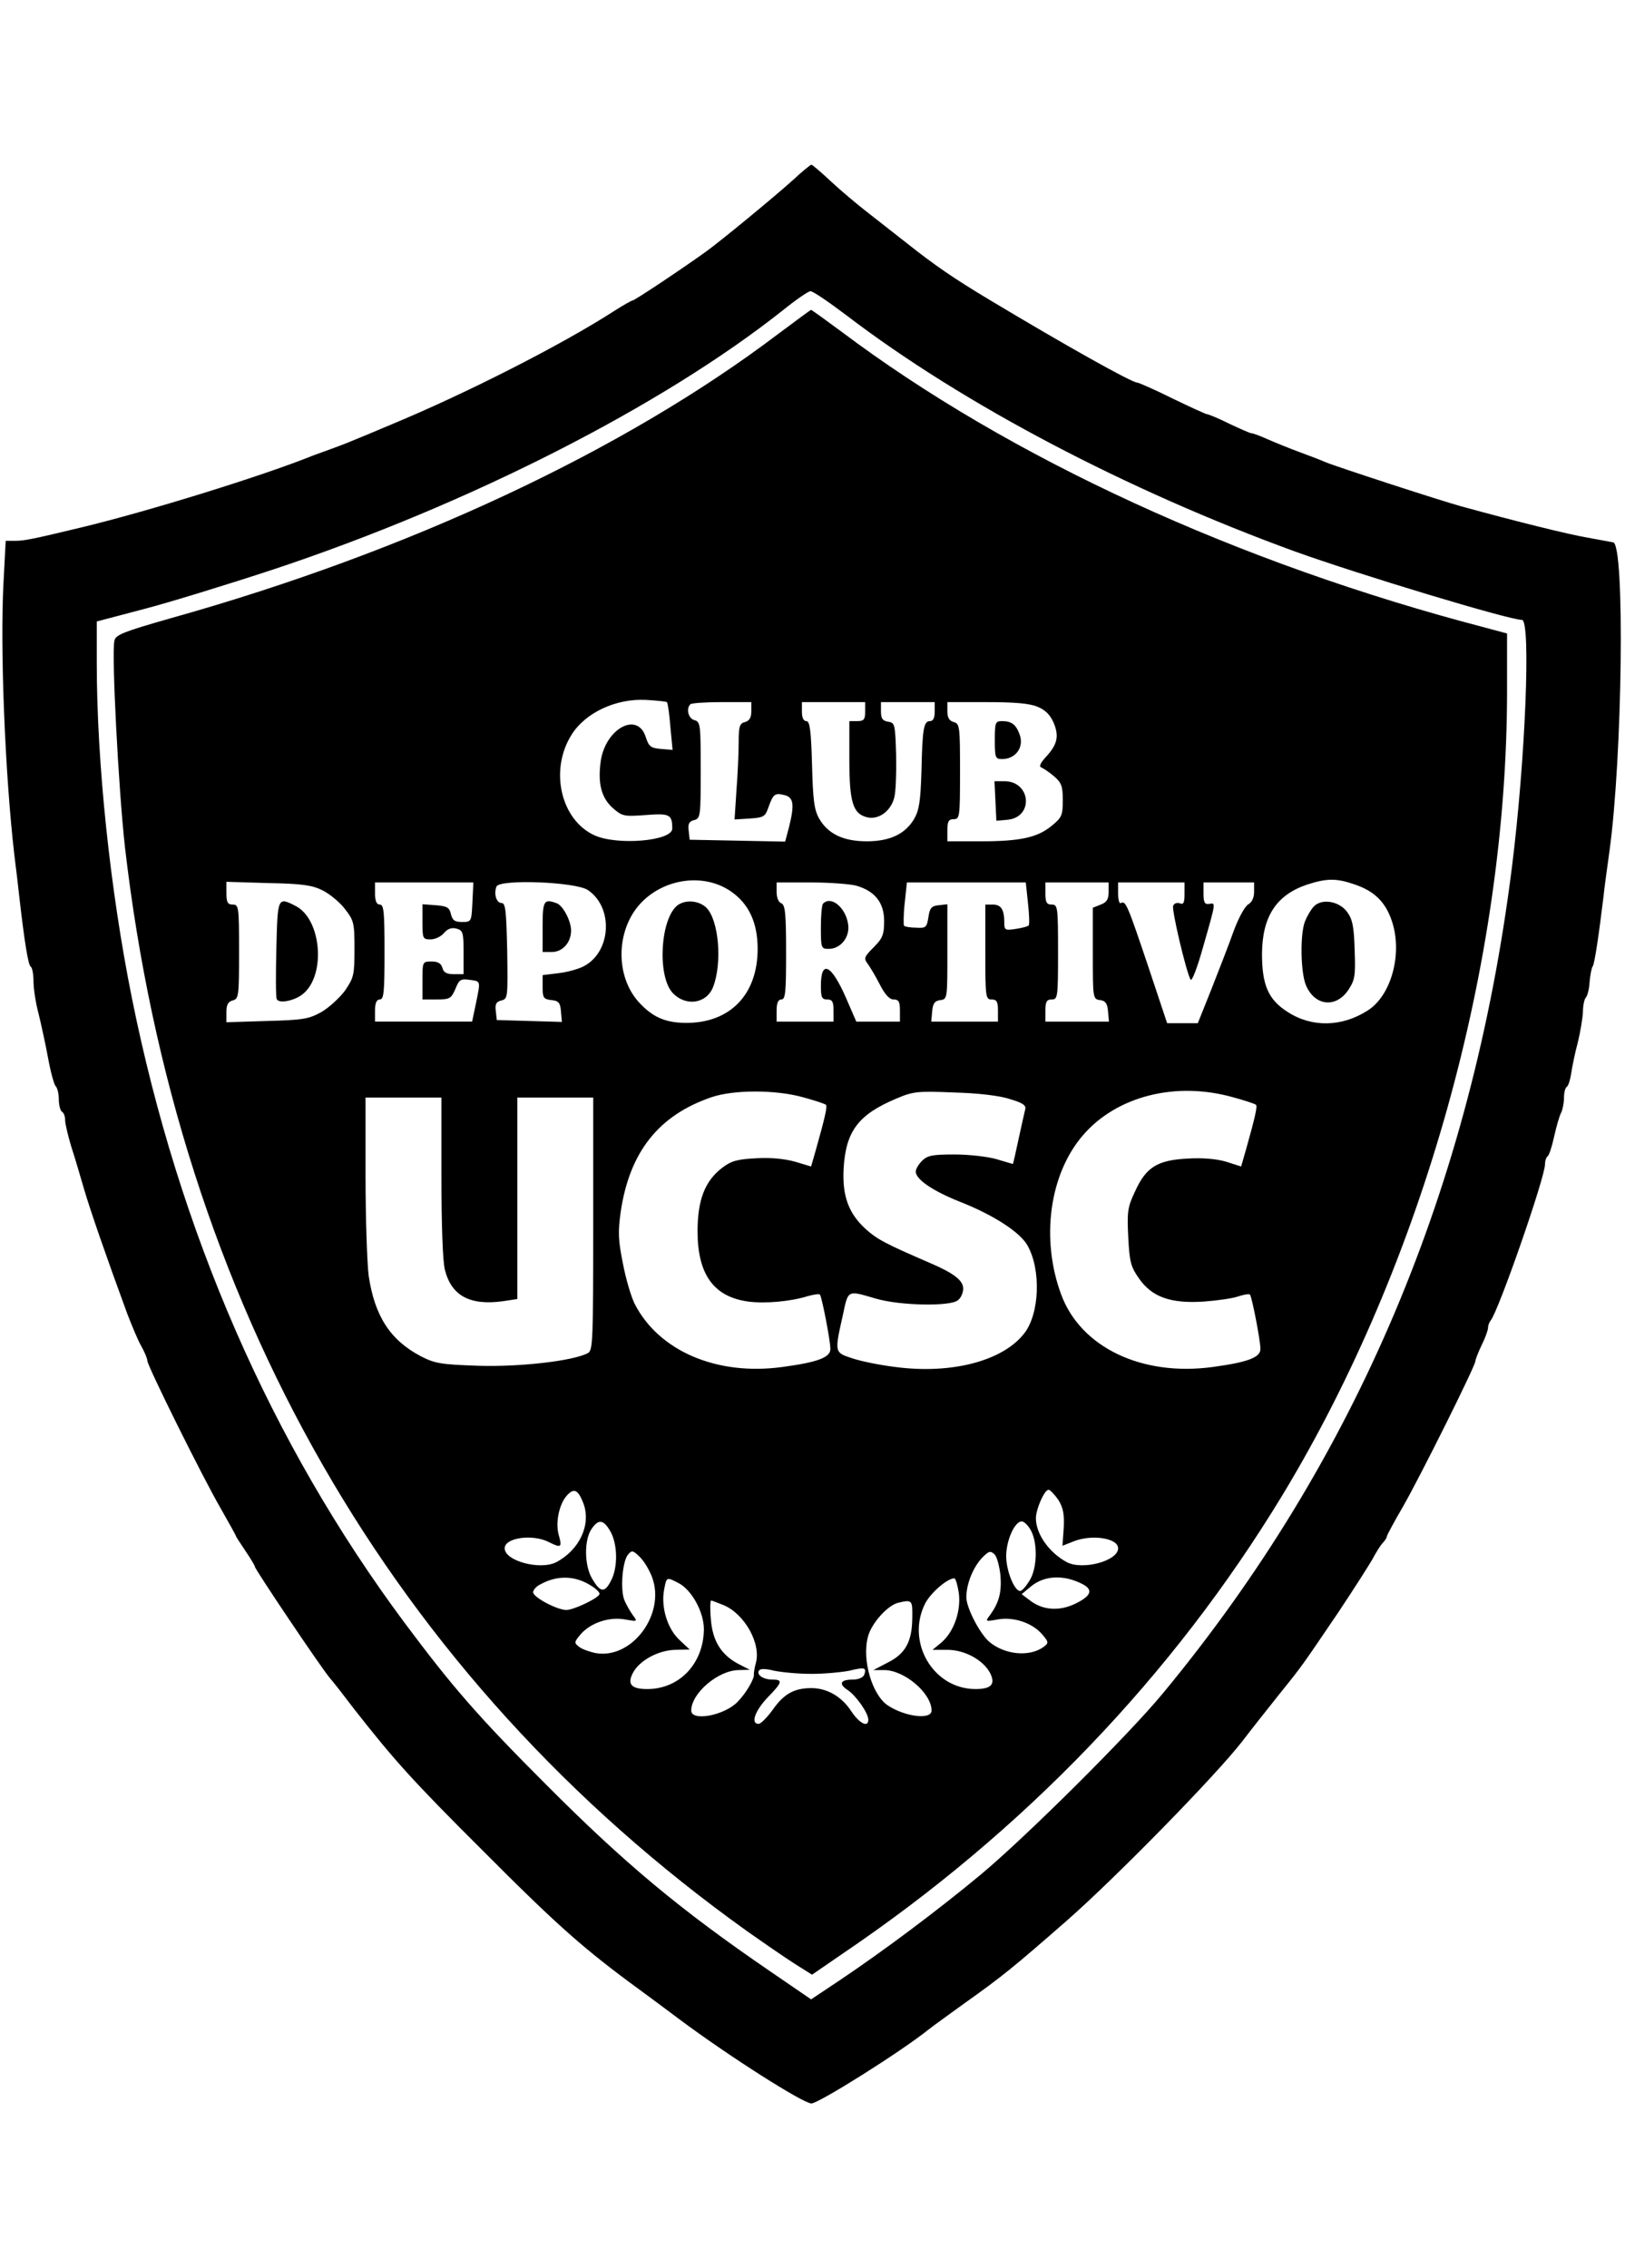 <svg height="1006pt" viewBox="103.4 217.1 513.9 612.9" width="721pt" xmlns="http://www.w3.org/2000/svg"><path d="m354 222.1c-5.9 5.3-22.5 19-27.5 22.6-8.1 5.8-22.4 15.3-23 15.3-.3 0-3 1.5-5.8 3.3-16.4 10.6-47 26.2-71.2 36.2-4.9 2.1-10.3 4.3-12 5-1.6.7-4.6 1.8-6.5 2.5s-4.4 1.6-5.5 2c-15.8 6.4-51.9 17.6-73.5 22.8-15 3.6-17.8 4.2-20.8 4.2h-3l-.7 13.4c-1.1 20.8.5 60.4 3.4 85.6.6 4.7 1.3 10.7 1.6 13.5 1.6 14 2.8 21.6 3.6 22.1.5.3.9 2.4.9 4.7s.7 6.9 1.6 10.2c.8 3.3 2.2 9.6 3 14s1.9 8.4 2.4 8.9c.6.6 1 2.5 1 4.2 0 1.8.5 3.6 1 3.9.6.3 1 1.5 1 2.7 0 1.1.9 4.8 1.9 8.2 1.1 3.3 2.9 9.5 4.1 13.6 2 6.8 6.8 20.7 13.7 39.5 1.5 3.8 3.4 8.5 4.5 10.3 1 1.8 1.8 3.8 1.8 4.4 0 1.6 17.3 36.5 23.2 46.7 2.6 4.6 4.8 8.5 4.8 8.7s1.4 2.3 3 4.7c1.7 2.5 3 4.7 3 5 0 .8 20.7 31.6 23.7 35.2 1.4 1.6 4.8 6 7.6 9.7 12.7 16.2 18.5 22.7 40.7 44.8 23.8 23.9 32.1 31.2 49.6 44 2.6 1.9 8.4 6.2 12.8 9.5 15.4 11.5 39 26.5 41.6 26.5 2.3 0 28.4-16.4 37.1-23.4 1.5-1.2 6.7-4.9 11.5-8.4 11.7-8.3 15.5-11.4 32.3-26.1 15.7-13.8 47-45.8 55.3-56.5 2.9-3.8 8.2-10.5 11.8-15 7.5-9.3 7.2-9 18.8-26.1 4.8-7.2 9.5-14.6 10.6-16.5 1-1.9 2.4-4.2 3.2-5.1.8-.8 1.4-1.8 1.4-2.2 0-.3 2.3-4.6 5.1-9.4 5.4-9.4 22.9-44.5 22.9-46 0-.5.9-2.8 2-5.1 1.1-2.2 2-4.7 2-5.5 0-.7.4-1.7.8-2.2 2.4-2.7 17.2-45.2 17.2-49.4 0-1.1.4-2.2.8-2.5.5-.3 1.4-3.1 2.1-6.3s1.7-6.6 2.2-7.5c.5-1 .9-3.1.9-4.7 0-1.7.4-3.2.9-3.5s1.1-2.3 1.4-4.3c.3-2.1 1.2-6.5 2.1-9.8.8-3.3 1.5-7.6 1.6-9.6 0-1.9.4-3.9.9-4.5.5-.5 1.1-2.7 1.2-4.9.2-2.2.6-4.5 1-5 .6-.9 1.9-9.7 3.4-22 .2-2.2 1.1-8.7 1.9-14.5 4.1-29.7 4.9-96.5 1.2-97.5-.6-.1-4.2-.8-8.1-1.5-6.4-1.1-22.1-5-40-9.9-7.2-2-39.4-12.5-43-14-1.1-.5-4.7-1.9-8-3.1s-7.9-3.1-10.2-4.1c-2.4-1.1-4.7-1.9-5.1-1.9-.5 0-3.6-1.4-7-3-3.4-1.7-6.6-3-7-3s-5.4-2.3-11-5c-5.6-2.8-10.7-5-11.1-5-1.8 0-23.3-12.1-46.3-25.9-12.2-7.3-17.9-11.3-26.5-18.1-4.6-3.6-10.6-8.3-13.4-10.5s-7.7-6.3-10.8-9.2-5.8-5.2-6.1-5.2-3 2.2-6 5zm17.2 42.7c36.7 28 88.5 55.2 141.8 74.6 20.3 7.3 67.6 21.6 71.7 21.6 2.9 0 1.1 44.5-3.2 78.5-12.7 100.7-49.3 187.1-110.3 260.8-10.7 13-43.5 45.6-57.7 57.4-13.6 11.3-30.6 24-44.3 33.2l-9.3 6.2-12.7-8.7c-28.7-19.6-46.3-34.3-71.2-59.3-21.6-21.6-29.7-31-44.7-51.1-42.3-56.9-71.3-123.5-86.2-197.5-6.9-34.3-11.1-74.3-11.1-106v-13l14.8-3.9c8.1-2.1 26.6-7.8 41.2-12.6 61.7-20.5 122.8-51.6 161-81.9 4.1-3.3 8-6 8.7-6 .7-.1 5.8 3.4 11.5 7.7z"/><path d="m349.5 270.6c-48.7 36.9-116.8 68.8-192.2 89.9-14.7 4.2-17.3 5.2-17.7 7-1 3.8 1.3 47.3 3.3 65.2 16.7 144.3 84.5 262.6 196.7 342.8 5.4 3.8 12.2 8.5 15.2 10.4l5.4 3.4 9.6-6.6c57.4-38.8 104.5-87.9 139.1-144.9 44.5-73.4 71.1-168.5 71.1-254.4v-18.1l-6.7-1.8c-78.3-20.4-150.7-53.7-203.9-93.7-5-3.7-9.3-6.8-9.5-6.8s-4.9 3.5-10.4 7.6zm-35.2 116.4c.3.3.8 3.8 1.1 7.8l.7 7.3-3.7-.3c-3.2-.3-3.8-.7-4.8-3.8-2.6-8.1-12.6-2.7-14.2 7.5-1 7.1.1 11.6 3.7 14.9 3.1 2.7 3.5 2.8 10.5 2.3 7.6-.6 8.4-.2 8.4 4.3 0 3.9-17.4 5.4-24.6 2.1-10.6-4.8-14.3-20.5-7.3-31.7 4.3-7 14-11.6 23.6-11.1 3.4.2 6.4.5 6.6.7zm26.7 2.9c0 2-.6 3-2 3.4-1.7.4-2 1.4-2 6.5 0 3.2-.3 10-.7 15.1l-.6 9.2 4.8-.3c4.4-.3 4.9-.6 5.9-3.5 1.5-4.2 2-4.7 5.1-3.9 2.9.7 3.2 3 1.4 10.2l-1.2 4.5-15.1-.3-15.1-.3-.3-2.8c-.3-2.2.1-3 1.7-3.4 2-.5 2.1-1.2 2.1-15.8 0-14.4-.1-15.3-2-15.8s-2.7-3.6-1.3-5c.3-.4 4.8-.7 10-.7h9.3zm36 .1c0 2.5-.4 3-2.5 3h-2.5v12c0 13.6 1.1 17.3 5.6 18.4 3.6.9 7.5-1.9 8.6-6.2.5-1.8.7-7.8.6-13.5-.3-9.7-.4-10.2-2.5-10.5-1.8-.3-2.3-1-2.3-3.3v-2.9h17v3c0 2-.5 3-1.5 3-2 0-2.4 2.4-2.7 16-.3 9.3-.7 12.1-2.3 14.9-2.8 4.8-7.7 7.1-15 7.1s-12.2-2.3-15-7.1c-1.6-2.8-2-5.7-2.3-17.1-.3-10.9-.7-13.8-1.8-13.8-.9 0-1.4-1.1-1.4-3v-3h20zm54.6-1.5c2.4 1 3.9 2.5 5 5 1.8 4.3 1.2 6.9-2.5 10.9-1.8 2-2.2 3-1.3 3.3.7.3 2.5 1.5 4 2.8 2.3 2 2.7 3.1 2.7 7.5 0 4.7-.3 5.5-3.4 8-4.5 3.8-10 5-22.5 5h-10.6v-3.5c0-2.8.4-3.5 2-3.5 1.9 0 2-.7 2-15.1 0-14.2-.1-15.1-2-15.6-1.4-.4-2-1.4-2-3.4v-2.9h12.5c8.8 0 13.6.4 16.1 1.5zm-97.1 58.3c5.7 3.9 8.5 9.9 8.5 18.2 0 14.6-8.9 23.6-23 23.4-6.5-.1-10.5-2-14.8-6.8-7-8-7-21.6 0-30.1 7.2-8.6 20.4-10.8 29.3-4.7zm197.2-2.2c6.3 2.1 9.9 5.6 11.9 11.7 3.4 10.2-.2 23.5-7.7 28.2-8.1 5.2-17.6 5.4-25.2.5-6.2-3.9-8.2-8.5-8.2-18.5.1-11.7 4.5-18.5 14.2-21.8 6.2-2 9.2-2.1 15-.1zm-326.3 1.9c2.2 1.1 5.4 3.7 7 5.8 2.9 3.7 3.1 4.4 3.1 12.7 0 8.2-.2 9.1-3 13.2-1.7 2.3-5.1 5.4-7.5 6.8-4 2.2-5.9 2.5-17.2 2.8l-12.8.4v-3.2c0-2.3.5-3.3 2-3.7 1.9-.5 2-1.4 2-15.4 0-14.2-.1-14.9-2-14.9-1.6 0-2-.7-2-3.6v-3.6l13.3.4c10.8.2 13.9.7 17.1 2.3zm47.4 3.7c-.3 6.2-.3 6.3-3.3 6.3-2.3 0-3-.5-3.5-2.5-.5-2.1-1.2-2.5-4.8-2.8l-4.2-.3v5.5c0 5.4.1 5.6 2.6 5.6 1.4 0 3.3-.9 4.2-2 1.2-1.4 2.4-1.8 4-1.4 2 .6 2.2 1.2 2.2 7.5v6.9h-3.1c-2.2 0-3.2-.5-3.6-2-.4-1.4-1.4-2-3.4-2-2.9 0-2.9.1-2.9 6v6h4.5c4.1 0 4.6-.3 5.9-3.3 1.2-3 1.7-3.3 4.5-2.9 3.6.5 3.5.1 2 7.5l-1.2 5.7h-30.7v-3.5c0-2.4.5-3.5 1.5-3.5 1.3 0 1.5-2.3 1.5-15s-.2-15-1.5-15c-1 0-1.5-1.1-1.5-3.5v-3.5h31.1zm36.5-3.8c8.2 5.5 7.4 19.6-1.3 24.1-1.7.9-5.3 1.9-8.1 2.2l-4.9.6v3.8c0 3.4.3 3.8 2.8 4.1 2.2.2 2.8.8 3 3.6l.3 3.3-10.3-.3-10.3-.3-.3-2.8c-.3-2.2.1-3 1.8-3.4 2-.5 2-1 1.8-15.7-.3-12.6-.5-15.1-1.8-15.1-1.6 0-2.5-2.8-1.6-5.2 1-2.4 25-1.5 28.9 1.1zm84.8-1.4c6 1.7 8.9 5.4 8.9 11.2 0 4.3-.5 5.5-3.3 8.3-3 3-3.2 3.5-1.9 5.2.7 1 2.5 3.9 3.8 6.5 1.7 3.3 3.1 4.8 4.4 4.8 1.6 0 2 .7 2 3.5v3.5h-13.8l-3.3-7.6c-4.6-10.5-7.9-12.1-7.9-3.7 0 3.6.3 4.3 2 4.3 1.6 0 2 .7 2 3.5v3.5h-18v-3.5c0-2.4.5-3.5 1.5-3.5 1.3 0 1.5-2.3 1.5-14.9 0-12.3-.3-15-1.5-15.5-.9-.3-1.5-1.8-1.5-3.6v-3h10.8c5.9 0 12.3.5 14.3 1zm54.4 5.6c.4 3.6.5 6.8.2 7-.2.3-2.1.8-4.1 1.1-3.3.5-3.6.4-3.6-2 0-4.1-1-5.7-3.6-5.7h-2.4v15c0 14.3.1 15 2 15 1.6 0 2 .7 2 3.5v3.5h-21.1l.3-3.3c.2-2.4.8-3.3 2.6-3.5 2.2-.3 2.2-.5 2.2-15.3v-15l-2.7.3c-2.3.2-2.9.9-3.3 3.8-.5 3.2-.8 3.5-3.8 3.3-1.9 0-3.6-.3-3.9-.6-.2-.3-.2-3.5.2-7.1l.7-6.6h37.6zm25.5-3.6c0 2.3-.6 3.3-2.5 4l-2.5 1v14.4c0 14.2 0 14.5 2.3 14.8 1.7.2 2.3 1.1 2.5 3.5l.3 3.3h-20.1v-3.5c0-2.8.4-3.5 2-3.5 1.9 0 2-.7 2-15s-.1-15-2-15c-1.6 0-2-.7-2-3.5v-3.5h20zm24 .6c0 2.8-.3 3.5-1.5 3-.9-.3-1.8 0-2.1.8-.5 1.3 4.1 20.8 5.5 23.3.4.8 2.1-3.6 4-10.4 4.1-14.3 4-13.9 1.9-13.5-1.4.2-1.8-.4-1.8-3.3v-3.5h16v3c0 1.8-.7 3.3-1.8 3.9s-3.1 4.3-4.6 8.3c-1.4 4-4.6 12.2-7 18.3l-4.4 11h-9.7l-6-18c-6.5-19.3-7.1-20.8-8.6-20-.5.4-.9-1-.9-2.9v-3.6h21zm-120.7 64.3c3.7 1 7 2.1 7.3 2.4.5.5-.3 4-3.2 14.3l-1.5 5.2-5-1.5c-3.2-.9-7.8-1.4-12.3-1.1-6 .3-7.9.8-10.8 3-5.5 4.2-7.8 10.2-7.8 20.1 0 13.6 5.1 20.7 16 22.2 5.3.7 13.4 0 18.8-1.7 1.8-.5 3.6-.8 3.9-.5.6.7 3.3 14.5 3.3 17.2s-4.1 4.2-15.3 5.7c-20.7 2.8-39-5.1-46.6-20-1.1-2.2-2.8-7.9-3.7-12.7-1.5-7.4-1.6-10-.7-16.4 2.8-18.9 12-30.5 28.7-36.2 7-2.4 20.3-2.4 28.9 0zm65.5.6c4.1 1.2 5.2 2 4.8 3.3-.2.9-1.2 5.2-2.1 9.4-.9 4.3-1.7 7.8-1.8 7.8s-2.4-.7-5.1-1.5-8.7-1.5-13.3-1.5c-7 0-8.6.3-10.3 2-1.1 1.1-2 2.6-2 3.4 0 2.5 5.5 6.2 14.1 9.6 10.4 4.1 18.8 9.5 21.2 13.7 4.4 7.7 3.9 21.8-1.1 28-6.8 8.6-22.9 12.8-40.5 10.5-5.1-.6-11.3-1.9-13.9-2.8-5.5-1.8-5.5-1.8-2.9-13.4 1.8-8.4 1.3-8.1 10.6-5.4 7.6 2.2 23.4 2.5 25.8.5 1-.7 1.7-2.4 1.7-3.7 0-2.6-3-4.9-10.5-8.1-14.1-6.1-16.6-7.4-20.3-10.7-5.5-5-7.5-10.6-7-19.3.7-11.7 4.7-16.9 16.5-21.9 5.4-2.3 6.7-2.5 18.3-2 7.6.2 14.6 1 17.8 2.1zm70.5-.6c3.7 1 7 2.1 7.3 2.4.5.5-.3 4-3.2 14.3l-1.5 5.2-4.7-1.5c-3-.9-7.4-1.3-12.3-1-9.5.5-13.1 2.7-16.6 10.5-2.3 4.8-2.5 6.4-2.1 14.3s.8 9.4 3.4 13.1c4.1 5.9 10.1 8 20.5 7.3 4.2-.3 9.1-1 10.8-1.6 1.8-.6 3.5-.9 3.8-.6.6.7 3.3 14.4 3.3 17.2 0 2.7-4.1 4.2-15.2 5.7-22.3 3-41.6-6.2-47.8-22.9-6.5-17.5-3.8-38 6.9-50.4 10.6-12.3 29.2-17.1 47.4-12zm-250.3 25.2c0 15 .4 26.8 1.1 29.4 2.1 8.2 7.9 11.3 18.3 9.9l4.6-.7v-63.7h24v40c0 37-.1 40-1.7 40.8-4.7 2.5-21.6 4.4-34.5 4-11.9-.4-13.8-.7-18.3-3-9.7-5.1-14.6-12.7-16.5-25.4-.5-3.8-1-18-1-31.7v-24.7h24zm44.9 103.2c2.5 6.7-1.2 14.7-8.6 18.6-5.1 2.6-16.3-.4-16.3-4.4 0-3.4 9-4.6 14.1-1.9 3.8 1.9 4.1 1.6 3-2.3-1.1-3.8.1-9.7 2.5-12.4 2.3-2.6 3.6-2 5.3 2.4zm150.2-1.1c1.6 2.6 1.9 4.6 1.7 8.9l-.4 5.6 3.3-1.3c5.7-2.4 14.3-1.2 14.3 2.1 0 4-11.2 7-16.2 4.4-5.6-3-9.8-8.9-9.8-13.9 0-2.9 2.7-9 4-9 .5 0 1.9 1.5 3.1 3.2zm-141.7 9.9c2.3 4 2.5 11.4.2 15.7-2 3.9-3.4 3.7-6-.8-2.4-4.1-2.5-12-.2-15.5 2.2-3.3 3.8-3.2 6 .6zm133.1-.1c2.1 4.1 1.9 11.8-.5 15.7-1.1 1.8-2.4 3.3-3 3.3-1.8 0-4.4-6.4-4.4-11 0-5 2.7-11 4.9-11 .8 0 2.1 1.3 3 3zm-119.9 14.6c4.4 11.7-6.4 26.2-18 24-1.8-.4-4.1-1.2-5-1.9-1.7-1.3-1.7-1.5.5-4.1 3.2-3.6 9-5.5 14-4.6 3.9.7 4 .7 2.4-1.4-.8-1.1-2-3.2-2.6-4.6-1.4-3.2-.7-12.4 1.1-14.5 1.2-1.4 1.5-1.4 3.6.6 1.3 1.2 3.1 4.1 4 6.5zm110.2-.4c.4 5.3-.5 8.5-3.3 12.4-1.6 2.1-1.5 2.1 2.4 1.4 5-.9 10.8 1 14 4.6 2.2 2.6 2.2 2.8.5 4.1-4.4 3.2-12.2 2.5-17.1-1.6-3-2.5-7.3-10.8-7.3-14.1 0-4.1 2-9.2 4.8-12.3 2.3-2.4 2.8-2.5 4.1-1.3.8.8 1.6 3.9 1.9 6.8zm-129.2 3.3c1.3.8 2.4 1.9 2.4 2.4 0 1.2-8.1 5.1-10.5 5.1-2.9 0-10.5-4-10.5-5.6 0-.7 1-1.9 2.3-2.5 5.4-3 11.2-2.8 16.3.6zm155.3-.6c3.3 1.8 2.5 3.7-2.4 6.1-5.2 2.5-10.4 2.1-14.5-1.1l-2.5-1.9 3-2.5c4.3-3.5 10.5-3.7 16.4-.6zm-127.9-.4c4.2 2.2 8 9.2 8 14.6-.1 10.8-7.7 18.9-17.9 18.9-5 0-6.4-1.5-4.6-5 2-4 8.1-7.3 13.5-7.4l4.5-.1-3.2-3c-3.8-3.5-5.9-10.3-4.9-15.8.8-4.2.7-4.2 4.6-2.2zm88.6 3c.8 5.7-1.5 12.4-5.5 15.8l-2.8 2.3h4.7c5.5 0 11.3 3.2 13.5 7.3 1.8 3.6.4 5.1-4.6 5.1-13.4 0-22.1-14.9-15.9-27.1 1.8-3.4 7-7.9 9.2-7.9.4 0 1 2 1.4 4.5zm-74.3 4c6.6 2.8 11.9 12.2 10.1 18.4-.4 1.4-.6 3-.6 3.4.3 1.3-2.5 6.1-5.2 8.8-4.2 4.3-14.6 6.2-14.6 2.7 0-5.5 8.6-12.8 15.1-12.8l3.4-.1-3.7-1.9c-5.4-2.9-8.1-7.3-8.6-14.2-.3-3.2-.2-5.8.1-5.8.2 0 2 .7 4 1.5zm59.6 4.2c-.1 7.4-2.2 11.2-7.9 14l-4.4 2.3h3.4c6.4 0 15 7.3 15 12.8 0 3-8.3 2-13.8-1.6-5-3.3-8.3-14.5-6.3-21.8 1.1-4.2 6.2-9.9 9.6-10.7 4.4-1 4.5-.9 4.4 5zm-31.9 17.5c4.1 0 9.5-.5 12-1 4.9-1.2 5.5-1 4.7 1.3-.4.9-1.9 1.5-3.6 1.5-4 0-4.6 1.4-1.5 3.4 2.6 1.8 6.4 7.2 6.4 9.3 0 2.6-2.8 1.2-5.4-2.7-3-4.6-7.6-7.3-12.6-7.3-5.4 0-8.7 1.8-12.2 6.8-1.8 2.5-3.8 4.5-4.5 4.5-2.6 0-1.2-4.1 3-8.5 4.6-4.7 4.7-5.5 1.3-5.5-2.8 0-5-1.5-4.2-2.8.4-.7 2-.7 4.8 0 2.4.5 7.7 1 11.8 1z"/><path d="m418 399c0 5.6.2 6 2.3 6 4.4 0 7.1-3.9 5.5-7.9-1.1-3-2.5-4.1-5.5-4.1-2.1 0-2.3.4-2.3 6zm.2 19.2.3 6.3 3.4-.3c8.5-.7 7.6-12.2-.9-12.2h-3.1zm-100.5 33c-5.5 4.2-6.5 22.4-1.6 27.7 4.1 4.4 10.7 3.5 12.8-1.8 3-7.7 1.8-21.4-2.2-25.2-2.4-2.2-6.5-2.5-9-.7zm201.1.5c-.9 1-2.1 3.1-2.7 4.6-1.6 4-1.4 16.2.3 20.2 2.8 6.6 9.5 7.3 13.4 1.5 2.1-3.2 2.3-4.4 2-12.7-.2-7.4-.7-9.7-2.4-12-2.6-3.5-8.2-4.3-10.6-1.6zm-328 13c-.2 8.2-.2 15.4.1 16.1.5 1.7 5.9.6 8.5-1.7 7.1-6.1 5.6-23.4-2.4-27.6-5.8-3-5.8-2.9-6.2 13.2zm84.2-6.7v8h2.9c3.4 0 6.1-3 6.1-6.8 0-3-2.5-7.8-4.5-8.6-4.1-1.5-4.5-.9-4.5 7.4zm88.7-7.3c-.4.3-.7 3.7-.7 7.5 0 6.6.1 6.8 2.5 6.8 3.8 0 6.8-3.8 6.1-7.9-.8-5.2-5.4-9-7.9-6.4z"/></svg>